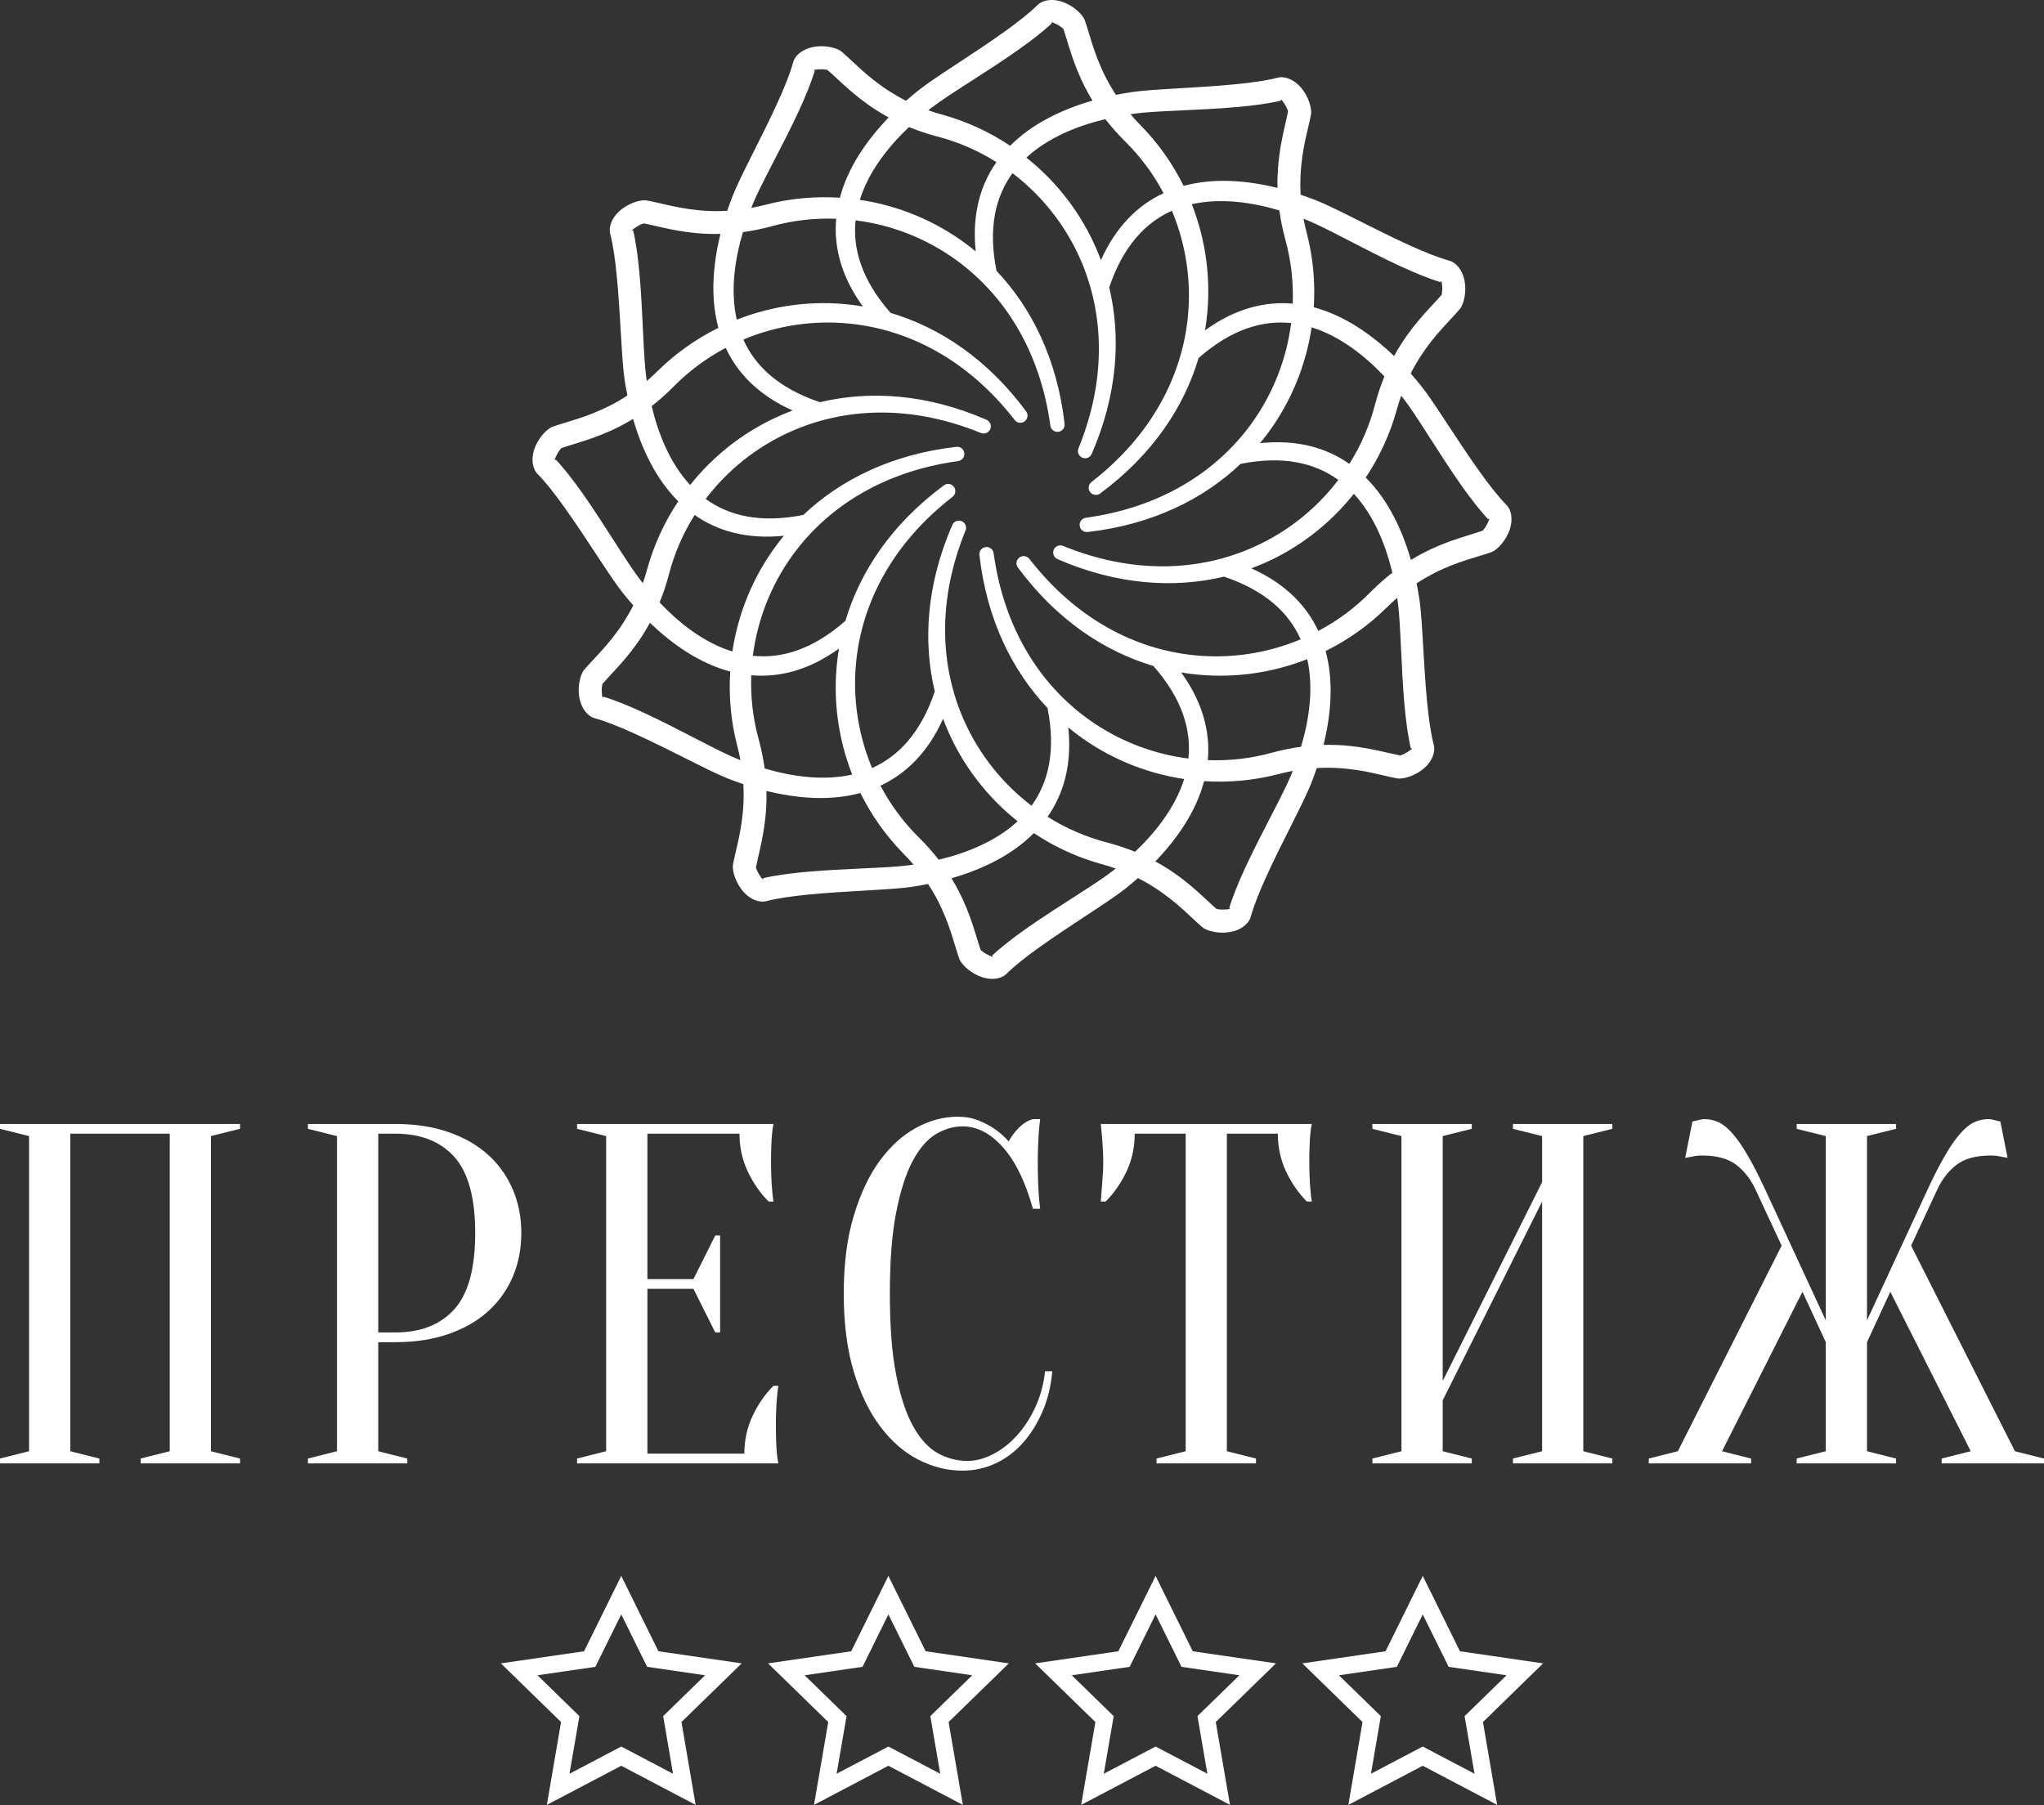 <?xml version="1.0" encoding="UTF-8"?> <svg xmlns="http://www.w3.org/2000/svg" xmlns:xlink="http://www.w3.org/1999/xlink" width="120px" height="106px" viewBox="0 0 120 106" version="1.1"><rect x="0" y="0" width="120" height="106" fill="#333333" stroke="none"/><g id="surface1"><path style=" stroke:none;fill-rule:evenodd;fill:rgb(100%,100%,100%);fill-opacity:1;" d="M 68.289 93.441 L 67.844 92.531 L 65.656 96.957 C 65.656 96.957 60.773 97.668 60.773 97.668 L 64.309 101.113 C 64.309 101.113 63.473 105.977 63.473 105.977 L 67.844 103.68 C 67.844 103.68 72.211 105.977 72.211 105.977 L 71.375 101.113 C 71.375 101.113 74.91 97.668 74.91 97.668 L 70.027 96.957 C 70.027 96.957 68.289 93.441 68.289 93.441 Z M 83.977 93.441 L 83.527 92.531 L 81.344 96.957 C 81.344 96.957 76.457 97.668 76.457 97.668 L 79.992 101.113 C 79.992 101.113 79.16 105.977 79.16 105.977 L 83.527 103.68 C 83.527 103.68 87.895 105.977 87.895 105.977 L 87.062 101.113 C 87.062 101.113 90.594 97.668 90.594 97.668 L 85.711 96.957 C 85.711 96.957 83.977 93.441 83.977 93.441 Z M 36.922 93.441 L 36.473 92.531 L 34.289 96.957 C 34.289 96.957 29.406 97.668 29.406 97.668 L 32.938 101.113 C 32.938 101.113 32.105 105.977 32.105 105.977 L 36.473 103.68 C 36.473 103.68 40.84 105.977 40.84 105.977 L 40.008 101.113 C 40.008 101.113 43.543 97.668 43.543 97.668 L 38.656 96.957 C 38.656 96.957 36.922 93.441 36.922 93.441 Z M 52.605 93.441 L 52.156 92.531 L 49.973 96.957 C 49.973 96.957 45.09 97.668 45.09 97.668 L 48.625 101.113 C 48.625 101.113 47.789 105.977 47.789 105.977 L 52.156 103.68 C 52.156 103.68 56.527 105.977 56.527 105.977 L 55.691 101.113 C 55.691 101.113 59.227 97.668 59.227 97.668 L 54.344 96.957 C 54.344 96.957 52.605 93.441 52.605 93.441 Z M 83.527 94.793 L 85.047 97.871 L 88.445 98.367 C 88.445 98.367 85.984 100.766 85.984 100.766 L 86.566 104.148 C 86.566 104.148 83.527 102.551 83.527 102.551 L 80.488 104.148 C 80.488 104.148 81.066 100.766 81.066 100.766 L 78.605 98.367 C 78.605 98.367 82.008 97.871 82.008 97.871 Z M 67.844 94.793 L 69.363 97.871 L 72.762 98.367 C 72.762 98.367 70.301 100.766 70.301 100.766 L 70.883 104.148 C 70.883 104.148 67.844 102.551 67.844 102.551 L 64.801 104.148 C 64.801 104.148 65.383 100.766 65.383 100.766 L 62.922 98.367 C 62.922 98.367 66.32 97.871 66.32 97.871 Z M 52.156 94.793 L 53.68 97.871 L 57.078 98.367 C 57.078 98.367 54.617 100.766 54.617 100.766 L 55.199 104.148 C 55.199 104.148 52.156 102.551 52.156 102.551 L 49.117 104.148 C 49.117 104.148 49.699 100.766 49.699 100.766 L 47.238 98.367 C 47.238 98.367 50.637 97.871 50.637 97.871 Z M 36.473 94.793 L 37.992 97.871 L 41.395 98.367 C 41.395 98.367 38.934 100.766 38.934 100.766 L 39.512 104.148 C 39.512 104.148 36.473 102.551 36.473 102.551 L 33.434 104.148 C 33.434 104.148 34.016 100.766 34.016 100.766 L 31.555 98.367 C 31.555 98.367 34.953 97.871 34.953 97.871 Z M 56.512 66.137 C 55.98 66.137 55.457 66.289 54.945 66.594 C 54.434 66.898 53.98 67.426 53.578 68.176 C 53.18 68.922 52.859 69.93 52.613 71.191 C 52.363 72.453 52.242 74.043 52.242 75.961 C 52.242 77.875 52.363 79.469 52.613 80.73 C 52.859 81.992 53.191 82.996 53.609 83.746 C 54.027 84.496 54.512 85.023 55.059 85.328 C 55.609 85.629 56.191 85.781 56.797 85.781 C 57.289 85.781 57.793 85.648 58.305 85.383 C 58.82 85.117 59.289 84.746 59.715 84.273 C 60.141 83.801 60.504 83.238 60.797 82.594 C 61.09 81.949 61.277 81.258 61.352 80.516 L 61.777 80.516 C 61.703 81.371 61.516 82.152 61.211 82.863 C 60.906 83.574 60.523 84.191 60.059 84.715 C 59.594 85.238 59.055 85.641 58.449 85.926 C 57.84 86.207 57.195 86.352 56.512 86.352 C 55.621 86.352 54.758 86.137 53.922 85.711 C 53.086 85.285 52.344 84.641 51.688 83.773 C 51.031 82.91 50.512 81.828 50.121 80.531 C 49.73 79.23 49.535 77.707 49.535 75.961 C 49.535 74.215 49.73 72.691 50.121 71.391 C 50.512 70.09 51.023 69.008 51.656 68.145 C 52.293 67.281 53.012 66.637 53.809 66.207 C 54.605 65.781 55.41 65.57 56.227 65.57 C 56.684 65.57 57.098 65.645 57.465 65.797 C 57.836 65.949 58.152 66.117 58.422 66.309 C 58.723 66.52 58.988 66.754 59.219 67.02 C 59.367 66.734 59.574 66.465 59.828 66.207 C 60.086 65.953 60.355 65.785 60.641 65.711 L 61.066 65.711 C 61.031 65.996 61 66.281 60.98 66.566 C 60.965 66.832 60.949 67.109 60.941 67.406 C 60.93 67.699 60.926 67.988 60.926 68.273 C 60.926 68.598 60.93 68.914 60.941 69.227 C 60.949 69.539 60.965 69.828 60.98 70.094 C 61 70.398 61.031 70.691 61.066 70.977 L 60.641 70.977 C 60.203 69.402 59.621 68.203 58.891 67.375 C 58.16 66.551 57.367 66.137 56.512 66.137 Z M 105.48 85.641 L 107.188 85.211 L 107.188 78.809 L 105.82 75.848 L 101.098 85.211 L 102.805 85.641 L 102.805 85.926 L 96.797 85.926 L 96.797 85.641 L 98.504 85.211 L 104.598 73.141 L 103.059 69.84 C 102.777 69.23 102.395 68.746 101.922 68.387 C 101.445 68.027 100.781 67.848 99.93 67.848 C 99.777 67.848 99.645 67.855 99.531 67.875 L 98.934 67.988 L 99.359 65.852 L 99.844 65.738 C 99.918 65.723 99.996 65.711 100.07 65.711 C 100.355 65.711 100.633 65.773 100.898 65.895 C 101.164 66.02 101.434 66.238 101.707 66.551 C 101.984 66.863 102.277 67.285 102.59 67.816 C 102.902 68.348 103.25 69.023 103.629 69.84 L 107.188 77.527 L 107.188 66.707 L 105.48 66.281 L 105.48 65.996 L 111.316 65.996 L 111.316 66.281 L 109.609 66.707 L 109.609 77.527 L 113.168 69.84 C 113.547 69.023 113.895 68.348 114.207 67.816 C 114.52 67.285 114.812 66.863 115.09 66.551 C 115.363 66.238 115.637 66.02 115.898 65.895 C 116.164 65.773 116.441 65.711 116.727 65.711 C 116.801 65.711 116.879 65.723 116.953 65.738 L 117.438 65.852 L 117.863 67.988 L 117.266 67.875 C 117.152 67.855 117.02 67.848 116.867 67.848 C 116.016 67.848 115.352 68.027 114.875 68.387 C 114.402 68.746 114.02 69.23 113.738 69.84 L 112.199 73.141 L 118.293 85.211 L 120 85.641 L 120 85.926 L 113.992 85.926 L 113.992 85.641 L 115.699 85.211 L 110.977 75.848 L 109.609 78.809 L 109.609 85.211 L 111.316 85.641 L 111.316 85.926 L 105.48 85.926 Z M 5.836 85.641 L 5.836 85.926 L 0 85.926 L 0 85.641 L 1.707 85.211 L 1.707 66.707 L 0 66.281 L 0 65.996 L 14.094 65.996 L 14.094 66.281 L 12.383 66.707 L 12.383 85.211 L 14.094 85.641 L 14.094 85.926 L 8.258 85.926 L 8.258 85.641 L 9.965 85.211 L 9.965 66.566 L 4.129 66.566 L 4.129 85.211 Z M 43.699 85.355 C 43.699 84.559 43.863 83.816 44.184 83.137 C 44.508 82.449 44.914 81.863 45.41 81.371 L 45.695 81.371 C 45.656 81.617 45.629 81.871 45.609 82.137 C 45.59 82.367 45.574 82.613 45.566 82.879 C 45.555 83.145 45.551 83.398 45.551 83.648 C 45.551 84.008 45.555 84.324 45.566 84.602 C 45.574 84.875 45.59 85.117 45.609 85.328 C 45.629 85.555 45.656 85.754 45.695 85.926 L 33.879 85.926 L 33.879 85.641 L 35.586 85.211 L 35.586 66.707 L 33.879 66.281 L 33.879 65.996 L 45.41 65.996 C 45.371 66.168 45.344 66.367 45.324 66.594 C 45.305 66.801 45.289 67.043 45.281 67.32 C 45.273 67.594 45.266 67.914 45.266 68.273 C 45.266 68.539 45.273 68.801 45.281 69.055 C 45.289 69.312 45.305 69.555 45.324 69.781 C 45.344 70.047 45.371 70.305 45.41 70.551 L 45.125 70.551 C 44.633 70.059 44.223 69.469 43.898 68.785 C 43.578 68.102 43.414 67.363 43.414 66.566 L 38.008 66.566 L 38.008 75.105 L 40.711 75.105 L 41.992 72.543 L 42.277 72.543 L 42.277 78.238 L 41.992 78.238 L 40.711 75.676 L 38.008 75.676 L 38.008 85.355 Z M 72.027 85.211 L 73.738 85.641 L 73.738 85.926 L 67.898 85.926 L 67.898 85.641 L 69.609 85.211 L 69.609 66.566 L 66.617 66.566 C 66.617 67.363 66.457 68.102 66.137 68.785 C 65.812 69.469 65.406 70.059 64.91 70.551 L 64.625 70.551 C 64.645 70.305 64.664 70.047 64.684 69.781 C 64.703 69.555 64.723 69.312 64.738 69.055 C 64.758 68.801 64.77 68.539 64.77 68.273 C 64.77 67.914 64.758 67.594 64.738 67.32 C 64.723 67.043 64.703 66.801 64.684 66.594 C 64.664 66.367 64.645 66.168 64.625 65.996 L 77.012 65.996 C 76.973 66.168 76.945 66.367 76.926 66.594 C 76.906 66.801 76.891 67.043 76.883 67.32 C 76.871 67.594 76.867 67.914 76.867 68.273 C 76.867 68.539 76.871 68.801 76.883 69.055 C 76.891 69.312 76.906 69.555 76.926 69.781 C 76.945 70.047 76.973 70.305 77.012 70.551 L 76.727 70.551 C 76.234 70.059 75.824 69.469 75.5 68.785 C 75.18 68.102 75.02 67.363 75.02 66.566 L 72.027 66.566 Z M 22.207 78.809 L 22.207 85.211 L 23.914 85.641 L 23.914 85.926 L 18.078 85.926 L 18.078 85.641 L 19.785 85.211 L 19.785 66.707 L 18.078 66.281 L 18.078 65.996 L 23.203 65.996 C 24.379 65.996 25.43 66.156 26.348 66.48 C 27.27 66.801 28.043 67.25 28.668 67.816 C 29.293 68.387 29.773 69.062 30.105 69.84 C 30.438 70.617 30.605 71.473 30.605 72.402 C 30.605 73.332 30.438 74.188 30.105 74.965 C 29.773 75.742 29.293 76.414 28.668 76.984 C 28.043 77.555 27.27 78 26.348 78.324 C 25.43 78.645 24.379 78.809 23.203 78.809 Z M 84.699 82.223 L 84.699 85.211 L 86.406 85.641 L 86.406 85.926 L 80.57 85.926 L 80.57 85.641 L 82.277 85.211 L 82.277 66.707 L 80.57 66.281 L 80.57 65.996 L 86.406 65.996 L 86.406 66.281 L 84.699 66.707 L 84.699 81.086 L 90.535 69.41 L 90.535 66.707 L 88.824 66.281 L 88.824 65.996 L 94.66 65.996 L 94.66 66.281 L 92.953 66.707 L 92.953 85.211 L 94.66 85.641 L 94.66 85.926 L 88.824 85.926 L 88.824 85.641 L 90.535 85.211 L 90.535 70.551 Z M 22.207 78.238 L 23.203 78.238 C 24.703 78.238 25.859 77.781 26.676 76.871 C 27.492 75.961 27.898 74.469 27.898 72.402 C 27.898 70.332 27.492 68.844 26.676 67.934 C 25.859 67.02 24.703 66.566 23.203 66.566 L 22.207 66.566 Z M 61.766 0 L 61.715 0 C 61.383 0.008 61.098 0.113 60.918 0.289 C 60.422 0.781 59.73 1.316 58.973 1.859 C 57.121 3.188 54.887 4.535 53.922 5.305 C 53.68 5.496 53.434 5.703 53.191 5.918 C 52.824 5.73 52.488 5.535 52.18 5.336 C 50.863 4.484 50.039 3.562 49.418 3.039 C 49.102 2.773 48.348 2.633 47.719 2.762 C 47.113 2.887 46.676 3.254 46.57 3.641 C 46.387 4.316 46.055 5.125 45.672 5.973 C 44.73 8.051 43.473 10.332 43.02 11.484 C 42.906 11.773 42.797 12.07 42.695 12.379 C 42.281 12.402 41.895 12.402 41.527 12.383 C 39.961 12.301 38.785 11.914 37.988 11.773 C 37.578 11.699 36.855 11.957 36.375 12.383 C 35.914 12.793 35.723 13.332 35.82 13.719 C 36 14.395 36.117 15.262 36.207 16.188 C 36.434 18.453 36.484 21.062 36.668 22.285 C 36.715 22.594 36.77 22.906 36.832 23.223 C 36.488 23.449 36.148 23.645 35.824 23.809 C 34.426 24.523 33.219 24.777 32.457 25.051 C 32.062 25.195 31.566 25.777 31.363 26.387 C 31.168 26.973 31.27 27.535 31.551 27.82 C 32.043 28.316 32.578 29.008 33.121 29.766 C 34.449 31.617 35.797 33.852 36.566 34.816 C 36.762 35.059 36.965 35.305 37.18 35.547 C 36.992 35.914 36.797 36.25 36.598 36.559 C 35.746 37.875 34.824 38.699 34.305 39.316 C 34.035 39.637 33.895 40.391 34.023 41.02 C 34.148 41.625 34.516 42.062 34.902 42.168 C 35.578 42.352 36.387 42.684 37.234 43.066 C 39.312 44.004 41.598 45.266 42.746 45.719 C 43.035 45.832 43.332 45.941 43.641 46.043 C 43.664 46.457 43.664 46.844 43.645 47.211 C 43.566 48.777 43.18 49.953 43.035 50.75 C 42.965 51.16 43.219 51.879 43.645 52.363 C 44.055 52.824 44.594 53.016 44.98 52.914 C 45.656 52.738 46.523 52.621 47.449 52.527 C 49.719 52.305 52.324 52.254 53.547 52.07 C 53.855 52.023 54.168 51.969 54.484 51.902 C 54.711 52.25 54.906 52.586 55.074 52.914 C 55.785 54.312 56.039 55.52 56.312 56.281 C 56.457 56.676 57.039 57.172 57.648 57.375 C 58.234 57.57 58.797 57.469 59.082 57.188 C 59.578 56.695 60.27 56.156 61.027 55.617 C 62.879 54.289 65.113 52.941 66.078 52.172 C 66.32 51.977 66.566 51.773 66.809 51.559 C 67.176 51.742 67.512 51.941 67.82 52.141 C 69.137 52.992 69.961 53.914 70.578 54.434 C 70.898 54.703 71.652 54.844 72.281 54.715 C 72.887 54.59 73.324 54.219 73.43 53.832 C 73.613 53.16 73.945 52.348 74.328 51.5 C 75.27 49.426 76.527 47.141 76.98 45.992 C 77.094 45.703 77.203 45.402 77.305 45.098 C 77.719 45.074 78.105 45.074 78.473 45.094 C 80.039 45.172 81.215 45.559 82.012 45.703 C 82.422 45.773 83.145 45.52 83.625 45.094 C 84.086 44.684 84.277 44.145 84.18 43.758 C 84 43.078 83.883 42.215 83.789 41.289 C 83.566 39.02 83.516 36.41 83.332 35.191 C 83.285 34.883 83.23 34.57 83.168 34.25 C 83.512 34.027 83.852 33.832 84.176 33.664 C 85.574 32.949 86.781 32.699 87.543 32.426 C 87.938 32.281 88.434 31.699 88.637 31.09 C 88.832 30.504 88.73 29.941 88.449 29.656 C 87.957 29.156 87.422 28.469 86.879 27.711 C 85.551 25.859 84.203 23.625 83.434 22.66 C 83.238 22.418 83.035 22.172 82.82 21.93 C 83.008 21.562 83.203 21.227 83.402 20.918 C 84.254 19.602 85.176 18.777 85.695 18.156 C 85.965 17.836 86.105 17.086 85.977 16.457 C 85.852 15.852 85.484 15.414 85.098 15.309 C 84.422 15.121 83.613 14.793 82.766 14.41 C 80.688 13.469 78.402 12.207 77.254 11.758 C 76.965 11.645 76.664 11.535 76.359 11.434 C 76.336 11.02 76.336 10.629 76.355 10.266 C 76.434 8.695 76.82 7.523 76.965 6.727 C 77.035 6.316 76.781 5.594 76.355 5.113 C 75.945 4.652 75.406 4.457 75.02 4.559 C 74.344 4.738 73.477 4.855 72.551 4.945 C 70.281 5.172 67.676 5.223 66.453 5.406 C 66.145 5.449 65.832 5.508 65.516 5.57 C 65.289 5.227 65.094 4.887 64.926 4.562 C 64.215 3.164 63.961 1.953 63.688 1.195 C 63.543 0.801 62.961 0.305 62.352 0.102 C 62.148 0.035 61.949 0 61.766 0 Z M 60.695 48.918 C 59.398 50.227 57.633 51.059 55.859 51.57 C 56.012 51.816 56.148 52.059 56.27 52.297 C 57.02 53.738 57.293 54.988 57.578 55.789 C 57.609 55.812 57.777 55.949 57.895 56.012 C 57.98 56.051 58.109 56.125 58.195 56.156 C 58.172 56.176 58.148 56.203 58.133 56.219 L 58.199 56.156 L 58.195 56.156 L 58.215 56.141 L 58.219 56.137 C 58.754 55.625 59.469 55.074 60.25 54.523 C 62.094 53.227 64.324 51.918 65.285 51.168 L 65.5 51 C 65.234 50.902 64.953 50.816 64.656 50.734 C 63.246 50.344 61.91 49.727 60.695 48.918 Z M 58.199 56.156 C 58.25 56.176 58.285 56.172 58.277 56.133 C 58.27 56.105 58.246 56.113 58.219 56.137 Z M 72.148 53.383 C 72.203 53.371 72.234 53.355 72.203 53.324 C 72.188 53.305 72.172 53.32 72.156 53.352 L 72.125 53.461 Z M 75.895 45.266 C 75.613 45.316 75.328 45.383 75.031 45.461 C 73.617 45.824 72.148 45.961 70.691 45.867 C 70.223 47.648 69.109 49.25 67.828 50.582 C 68.082 50.719 68.324 50.859 68.551 51.004 C 69.918 51.879 70.785 52.828 71.43 53.375 C 71.469 53.379 71.68 53.418 71.812 53.406 C 71.906 53.402 72.062 53.402 72.148 53.383 L 72.156 53.352 C 72.367 52.645 72.707 51.812 73.109 50.945 C 74.055 48.898 75.332 46.652 75.793 45.52 C 75.828 45.434 75.859 45.352 75.895 45.266 Z M 44.762 51.574 L 44.73 51.582 C 44.77 51.625 44.797 51.641 44.809 51.602 C 44.816 51.574 44.793 51.57 44.762 51.574 Z M 44.996 46.441 C 45.008 46.73 45 47.008 44.988 47.277 C 44.918 48.898 44.531 50.121 44.379 50.953 C 44.395 50.992 44.469 51.191 44.543 51.305 C 44.594 51.383 44.668 51.512 44.73 51.578 C 44.695 51.586 44.664 51.598 44.641 51.605 L 44.73 51.582 L 44.73 51.578 L 44.75 51.574 L 44.762 51.574 C 45.477 51.402 46.371 51.281 47.324 51.195 C 49.57 50.992 52.152 50.973 53.363 50.805 C 53.453 50.793 53.543 50.781 53.633 50.766 C 53.449 50.551 53.25 50.336 53.035 50.117 C 52.008 49.074 51.16 47.871 50.512 46.562 C 48.734 47.047 46.789 46.883 44.996 46.441 Z M 55.367 42.203 C 54.461 44.223 53.16 45.445 51.691 46.133 C 52.285 47.258 53.051 48.293 53.965 49.191 C 54.398 49.621 54.777 50.055 55.109 50.48 C 56.773 50.082 58.477 49.391 59.742 48.223 C 57.965 46.809 56.52 44.957 55.602 42.793 C 55.52 42.598 55.441 42.402 55.367 42.203 Z M 62.719 42.715 C 62.945 44.914 62.434 46.629 61.5 47.957 C 62.578 48.637 63.758 49.148 64.996 49.469 C 65.594 49.625 66.137 49.809 66.637 50.016 C 67.879 48.832 69.008 47.383 69.52 45.742 C 67.273 45.406 65.098 44.523 63.219 43.109 C 63.051 42.98 62.883 42.852 62.719 42.715 Z M 59.441 10.168 C 58.449 11.535 57.996 13.395 58.504 15.902 C 60.578 18.094 62.066 21.102 62.5 24.883 C 62.531 25.113 62.367 25.324 62.137 25.352 C 61.902 25.383 61.691 25.219 61.664 24.988 C 61.055 20.551 58.926 17.285 56.121 15.258 C 54.355 13.98 52.32 13.199 50.23 12.938 C 50.055 14.613 50.594 16.449 52.285 18.371 C 55.18 19.23 57.973 21.09 60.238 24.148 C 60.379 24.332 60.344 24.598 60.156 24.738 C 59.973 24.879 59.707 24.844 59.566 24.656 C 56.82 21.117 53.344 19.355 49.902 19.004 C 47.734 18.781 45.578 19.121 43.641 19.938 C 44.324 21.48 45.711 22.801 48.137 23.617 C 51.07 22.914 54.422 23.129 57.91 24.645 C 58.125 24.734 58.227 24.98 58.137 25.195 C 58.047 25.41 57.797 25.512 57.582 25.422 C 53.438 23.73 49.543 23.941 46.391 25.355 C 44.398 26.246 42.703 27.621 41.43 29.297 C 42.797 30.289 44.656 30.738 47.164 30.234 C 49.355 28.16 52.363 26.668 56.145 26.238 C 56.375 26.207 56.586 26.371 56.613 26.602 C 56.645 26.832 56.48 27.043 56.25 27.074 C 51.812 27.684 48.547 29.812 46.52 32.613 C 45.246 34.383 44.465 36.418 44.199 38.504 C 45.875 38.684 47.711 38.145 49.633 36.453 C 50.492 33.559 52.352 30.766 55.41 28.5 C 55.598 28.359 55.859 28.395 56 28.582 C 56.141 28.766 56.105 29.031 55.922 29.172 C 52.383 31.918 50.617 35.395 50.266 38.836 C 50.043 41.004 50.387 43.156 51.199 45.098 C 52.742 44.41 54.062 43.027 54.879 40.602 C 54.18 37.664 54.391 34.316 55.906 30.828 C 55.996 30.613 56.242 30.512 56.457 30.602 C 56.672 30.691 56.773 30.941 56.684 31.152 C 54.992 35.301 55.203 39.191 56.617 42.348 C 57.512 44.34 58.883 46.031 60.559 47.309 C 61.551 45.941 62 44.082 61.496 41.57 C 59.422 39.379 57.934 36.375 57.5 32.594 C 57.469 32.363 57.633 32.152 57.863 32.121 C 58.098 32.094 58.309 32.258 58.336 32.488 C 58.945 36.926 61.074 40.191 63.875 42.215 C 65.645 43.492 67.68 44.273 69.77 44.539 C 69.945 42.859 69.406 41.027 67.715 39.105 C 64.82 38.242 62.027 36.387 59.762 33.328 C 59.621 33.141 59.656 32.875 59.844 32.738 C 60.027 32.598 60.293 32.633 60.434 32.816 C 63.18 36.355 66.656 38.121 70.098 38.473 C 72.266 38.695 74.422 38.352 76.359 37.539 C 75.676 35.996 74.289 34.676 71.863 33.859 C 68.93 34.559 65.578 34.348 62.09 32.832 C 61.875 32.742 61.773 32.492 61.863 32.277 C 61.953 32.066 62.203 31.965 62.414 32.055 C 66.562 33.746 70.457 33.535 73.609 32.117 C 75.602 31.227 77.297 29.855 78.57 28.18 C 77.203 27.188 75.344 26.734 72.832 27.238 C 70.645 29.316 67.637 30.805 63.855 31.238 C 63.625 31.266 63.414 31.105 63.387 30.871 C 63.355 30.641 63.52 30.43 63.75 30.402 C 68.188 29.793 71.453 27.664 73.48 24.859 C 74.754 23.094 75.535 21.059 75.801 18.969 C 74.121 18.793 72.289 19.332 70.367 21.023 C 69.508 23.918 67.648 26.711 64.59 28.977 C 64.52 29.027 64.441 29.055 64.359 29.059 L 64.34 29.062 C 64.211 29.062 64.082 29.004 64 28.895 C 63.859 28.707 63.895 28.445 64.078 28.305 C 67.617 25.559 69.383 22.082 69.734 18.641 C 69.957 16.473 69.613 14.316 68.801 12.375 C 67.258 13.062 65.938 14.449 65.121 16.875 C 65.82 19.809 65.609 23.156 64.094 26.648 C 64.004 26.863 63.758 26.965 63.543 26.875 C 63.328 26.781 63.227 26.535 63.316 26.32 C 65.008 22.172 64.797 18.281 63.383 15.125 C 62.488 13.137 61.117 11.441 59.441 10.168 Z M 49.254 38.082 C 47.461 39.379 45.723 39.789 44.105 39.648 C 44.059 40.922 44.203 42.199 44.547 43.43 C 44.707 44.023 44.82 44.586 44.891 45.121 C 46.535 45.609 48.355 45.859 50.031 45.48 C 49.203 43.371 48.879 41.043 49.164 38.711 C 49.188 38.5 49.219 38.289 49.254 38.082 Z M 76.746 38.703 C 74.633 39.535 72.305 39.859 69.973 39.574 C 69.762 39.551 69.555 39.52 69.344 39.484 C 70.641 41.277 71.051 43.016 70.91 44.633 C 72.184 44.68 73.461 44.535 74.691 44.191 C 75.285 44.031 75.852 43.918 76.383 43.848 C 76.871 42.203 77.125 40.383 76.746 38.703 Z M 38.156 36.566 C 38.02 36.82 37.875 37.062 37.73 37.289 C 36.859 38.656 35.91 39.523 35.363 40.168 C 35.355 40.203 35.32 40.418 35.328 40.551 C 35.336 40.645 35.336 40.801 35.355 40.887 L 35.387 40.895 C 36.094 41.105 36.926 41.445 37.793 41.848 C 39.84 42.793 42.086 44.07 43.219 44.531 C 43.305 44.566 43.387 44.598 43.473 44.633 C 43.418 44.352 43.355 44.066 43.277 43.77 C 42.91 42.355 42.777 40.887 42.871 39.43 C 41.09 38.961 39.488 37.848 38.156 36.566 Z M 82.027 35.105 C 81.812 35.289 81.598 35.488 81.379 35.703 C 80.336 36.73 79.133 37.578 77.824 38.227 C 78.309 40 78.145 41.949 77.703 43.738 C 77.992 43.73 78.27 43.734 78.539 43.746 C 80.16 43.82 81.383 44.207 82.215 44.359 C 82.254 44.344 82.453 44.27 82.566 44.195 C 82.645 44.145 82.773 44.066 82.844 44.008 L 82.836 43.984 L 82.836 43.977 C 82.664 43.262 82.543 42.367 82.457 41.414 C 82.254 39.168 82.234 36.586 82.066 35.375 C 82.055 35.285 82.043 35.195 82.027 35.105 Z M 82.844 44.008 C 82.887 43.969 82.902 43.938 82.863 43.93 C 82.836 43.918 82.832 43.945 82.836 43.977 L 82.844 44.008 C 82.848 44.039 82.859 44.074 82.867 44.098 Z M 35.355 40.887 C 35.367 40.941 35.383 40.973 35.414 40.941 C 35.434 40.926 35.414 40.91 35.387 40.895 Z M 40.781 30.238 C 40.102 31.316 39.59 32.496 39.27 33.734 C 39.113 34.328 38.93 34.875 38.723 35.371 C 39.902 36.617 41.352 37.746 42.996 38.254 C 43.332 36.012 44.215 33.832 45.629 31.957 C 45.758 31.785 45.887 31.621 46.023 31.457 C 43.82 31.684 42.109 31.168 40.781 30.238 Z M 79.484 28.996 C 78.07 30.773 76.219 32.219 74.055 33.137 C 73.859 33.219 73.664 33.297 73.465 33.371 C 75.484 34.277 76.711 35.578 77.395 37.047 C 78.52 36.453 79.555 35.688 80.453 34.773 C 80.887 34.336 81.316 33.957 81.742 33.629 C 81.344 31.961 80.652 30.262 79.484 28.996 Z M 37.168 24.598 C 36.922 24.746 36.68 24.883 36.441 25.008 C 35 25.754 33.746 26.031 32.949 26.316 C 32.926 26.348 32.785 26.516 32.727 26.633 C 32.688 26.719 32.613 26.848 32.582 26.934 L 32.598 26.953 L 32.602 26.957 C 33.109 27.492 33.664 28.207 34.215 28.988 C 35.512 30.832 36.82 33.059 37.57 34.023 L 37.738 34.238 C 37.832 33.973 37.922 33.691 38 33.395 C 38.395 31.984 39.012 30.648 39.82 29.434 C 38.512 28.137 37.68 26.371 37.168 24.598 Z M 82.262 23.238 C 82.168 23.504 82.078 23.785 81.996 24.078 C 81.605 25.488 80.988 26.828 80.18 28.043 C 81.488 29.336 82.32 31.105 82.832 32.879 C 83.078 32.727 83.32 32.59 83.559 32.469 C 85 31.719 86.25 31.445 87.051 31.156 C 87.074 31.125 87.215 30.961 87.273 30.84 C 87.312 30.758 87.387 30.625 87.418 30.539 L 87.398 30.52 C 86.891 29.984 86.336 29.27 85.785 28.488 C 84.488 26.645 83.18 24.414 82.43 23.449 C 82.375 23.379 82.316 23.309 82.262 23.238 Z M 87.418 30.539 C 87.438 30.484 87.434 30.449 87.395 30.461 C 87.367 30.469 87.375 30.492 87.398 30.52 L 87.418 30.539 C 87.438 30.566 87.465 30.59 87.48 30.605 Z M 42.605 20.426 C 41.48 21.023 40.445 21.789 39.547 22.699 C 39.113 23.137 38.684 23.516 38.258 23.848 C 38.656 25.512 39.348 27.215 40.516 28.477 C 41.93 26.703 43.781 25.258 45.945 24.34 C 46.141 24.254 46.336 24.18 46.535 24.105 C 44.516 23.199 43.289 21.898 42.605 20.426 Z M 77.004 19.219 C 76.668 21.465 75.785 23.641 74.371 25.52 C 74.242 25.688 74.113 25.855 73.977 26.02 C 76.18 25.793 77.891 26.305 79.219 27.238 C 79.898 26.156 80.41 24.98 80.73 23.738 C 80.887 23.145 81.07 22.602 81.277 22.102 C 80.098 20.859 78.648 19.73 77.004 19.219 Z M 32.582 26.934 C 32.562 26.91 32.535 26.887 32.52 26.871 L 32.582 26.938 C 32.562 26.988 32.566 27.023 32.605 27.016 C 32.633 27.008 32.625 26.984 32.602 26.957 L 32.582 26.938 Z M 42.297 13.734 C 42.008 13.742 41.73 13.738 41.461 13.727 C 39.84 13.656 38.617 13.27 37.785 13.117 C 37.746 13.129 37.543 13.203 37.434 13.281 C 37.355 13.332 37.227 13.406 37.156 13.469 L 37.164 13.488 L 37.164 13.496 C 37.336 14.215 37.457 15.109 37.543 16.062 C 37.746 18.309 37.766 20.891 37.934 22.102 C 37.945 22.191 37.957 22.281 37.973 22.371 C 38.188 22.188 38.402 21.988 38.621 21.773 C 39.664 20.746 40.867 19.898 42.176 19.25 C 41.691 17.473 41.855 15.527 42.297 13.734 Z M 76.527 12.844 C 76.578 13.121 76.645 13.41 76.723 13.703 C 77.09 15.121 77.223 16.59 77.129 18.043 C 78.91 18.516 80.512 19.629 81.844 20.906 C 81.98 20.652 82.121 20.414 82.27 20.188 C 83.141 18.82 84.09 17.953 84.637 17.309 C 84.645 17.27 84.68 17.059 84.672 16.922 C 84.664 16.828 84.664 16.676 84.645 16.59 L 84.613 16.578 C 83.906 16.371 83.074 16.027 82.207 15.629 C 80.16 14.684 77.914 13.402 76.781 12.945 C 76.695 12.91 76.613 12.875 76.527 12.844 Z M 75.109 12.355 C 73.465 11.867 71.645 11.613 69.969 11.992 C 70.797 14.105 71.121 16.434 70.836 18.766 C 70.812 18.977 70.781 19.184 70.746 19.395 C 72.539 18.098 74.277 17.688 75.895 17.828 C 75.941 16.555 75.797 15.277 75.453 14.043 C 75.293 13.449 75.18 12.887 75.109 12.355 Z M 49.09 12.844 C 47.816 12.797 46.539 12.941 45.309 13.285 C 44.715 13.445 44.148 13.559 43.617 13.629 C 43.129 15.273 42.875 17.094 43.254 18.77 C 45.367 17.938 47.695 17.613 50.027 17.902 C 50.238 17.926 50.445 17.957 50.656 17.992 C 49.363 16.207 48.949 14.473 49.09 12.859 Z M 84.645 16.59 C 84.633 16.535 84.617 16.504 84.586 16.531 C 84.566 16.551 84.582 16.566 84.613 16.578 L 84.727 16.613 Z M 64.891 6.996 C 63.227 7.395 61.523 8.086 60.258 9.254 C 62.035 10.664 63.48 12.52 64.398 14.684 C 64.48 14.875 64.559 15.074 64.633 15.273 C 65.539 13.254 66.84 12.027 68.309 11.344 C 67.715 10.215 66.949 9.184 66.035 8.285 C 65.602 7.852 65.223 7.422 64.891 6.996 Z M 53.363 7.461 C 52.121 8.641 50.992 10.09 50.48 11.734 C 52.727 12.07 54.902 12.953 56.781 14.367 C 56.949 14.492 57.117 14.625 57.281 14.762 C 57.055 12.559 57.566 10.848 58.5 9.52 C 57.422 8.84 56.242 8.328 55 8.008 C 54.406 7.852 53.863 7.664 53.363 7.461 Z M 37.156 13.469 C 37.152 13.434 37.141 13.402 37.133 13.379 L 37.156 13.469 C 37.113 13.504 37.098 13.535 37.137 13.547 C 37.164 13.555 37.168 13.531 37.164 13.496 Z M 52.172 6.895 C 51.914 6.758 51.676 6.613 51.449 6.469 C 50.082 5.598 49.215 4.648 48.57 4.102 C 48.531 4.094 48.32 4.059 48.188 4.066 C 48.094 4.074 47.938 4.074 47.852 4.094 L 47.844 4.125 C 47.633 4.832 47.289 5.664 46.891 6.531 C 45.945 8.578 44.664 10.824 44.207 11.957 C 44.172 12.039 44.141 12.125 44.105 12.207 C 44.387 12.156 44.672 12.094 44.969 12.016 C 46.383 11.648 47.852 11.516 49.309 11.609 C 49.777 9.828 50.891 8.227 52.172 6.895 Z M 75 11.035 C 74.992 10.746 74.996 10.469 75.012 10.199 C 75.082 8.578 75.469 7.355 75.621 6.52 C 75.605 6.484 75.531 6.281 75.457 6.172 C 75.406 6.094 75.328 5.961 75.27 5.895 C 75.305 5.887 75.336 5.875 75.359 5.871 L 75.27 5.895 L 75.246 5.898 L 75.238 5.902 C 74.523 6.074 73.629 6.195 72.676 6.281 C 70.43 6.484 67.848 6.5 66.637 6.668 C 66.547 6.684 66.457 6.695 66.367 6.707 C 66.551 6.926 66.75 7.141 66.965 7.359 C 67.992 8.402 68.84 9.605 69.488 10.914 C 71.266 10.43 73.211 10.59 75 11.035 Z M 61.867 1.254 L 61.801 1.32 L 61.805 1.32 L 61.785 1.336 L 61.781 1.34 C 61.246 1.848 60.531 2.398 59.75 2.949 C 57.906 4.25 55.676 5.559 54.715 6.309 L 54.5 6.477 C 54.766 6.57 55.047 6.66 55.344 6.738 C 56.75 7.129 58.09 7.746 59.305 8.559 C 60.602 7.25 62.367 6.418 64.141 5.906 C 63.988 5.66 63.852 5.418 63.73 5.18 C 62.98 3.738 62.707 2.484 62.422 1.688 C 62.391 1.66 62.223 1.523 62.105 1.465 C 62.02 1.426 61.891 1.348 61.805 1.32 Z M 75.27 5.895 C 75.23 5.852 75.203 5.836 75.191 5.875 C 75.184 5.902 75.207 5.906 75.238 5.902 Z M 47.852 4.094 C 47.797 4.105 47.766 4.121 47.793 4.152 C 47.812 4.172 47.828 4.152 47.844 4.125 Z M 61.75 1.309 C 61.727 1.309 61.719 1.316 61.723 1.344 C 61.727 1.355 61.73 1.359 61.738 1.359 L 61.742 1.359 C 61.754 1.359 61.766 1.352 61.781 1.34 L 61.801 1.32 C 61.785 1.312 61.77 1.309 61.758 1.309 Z M 61.75 1.309 "></path></g></svg> 
